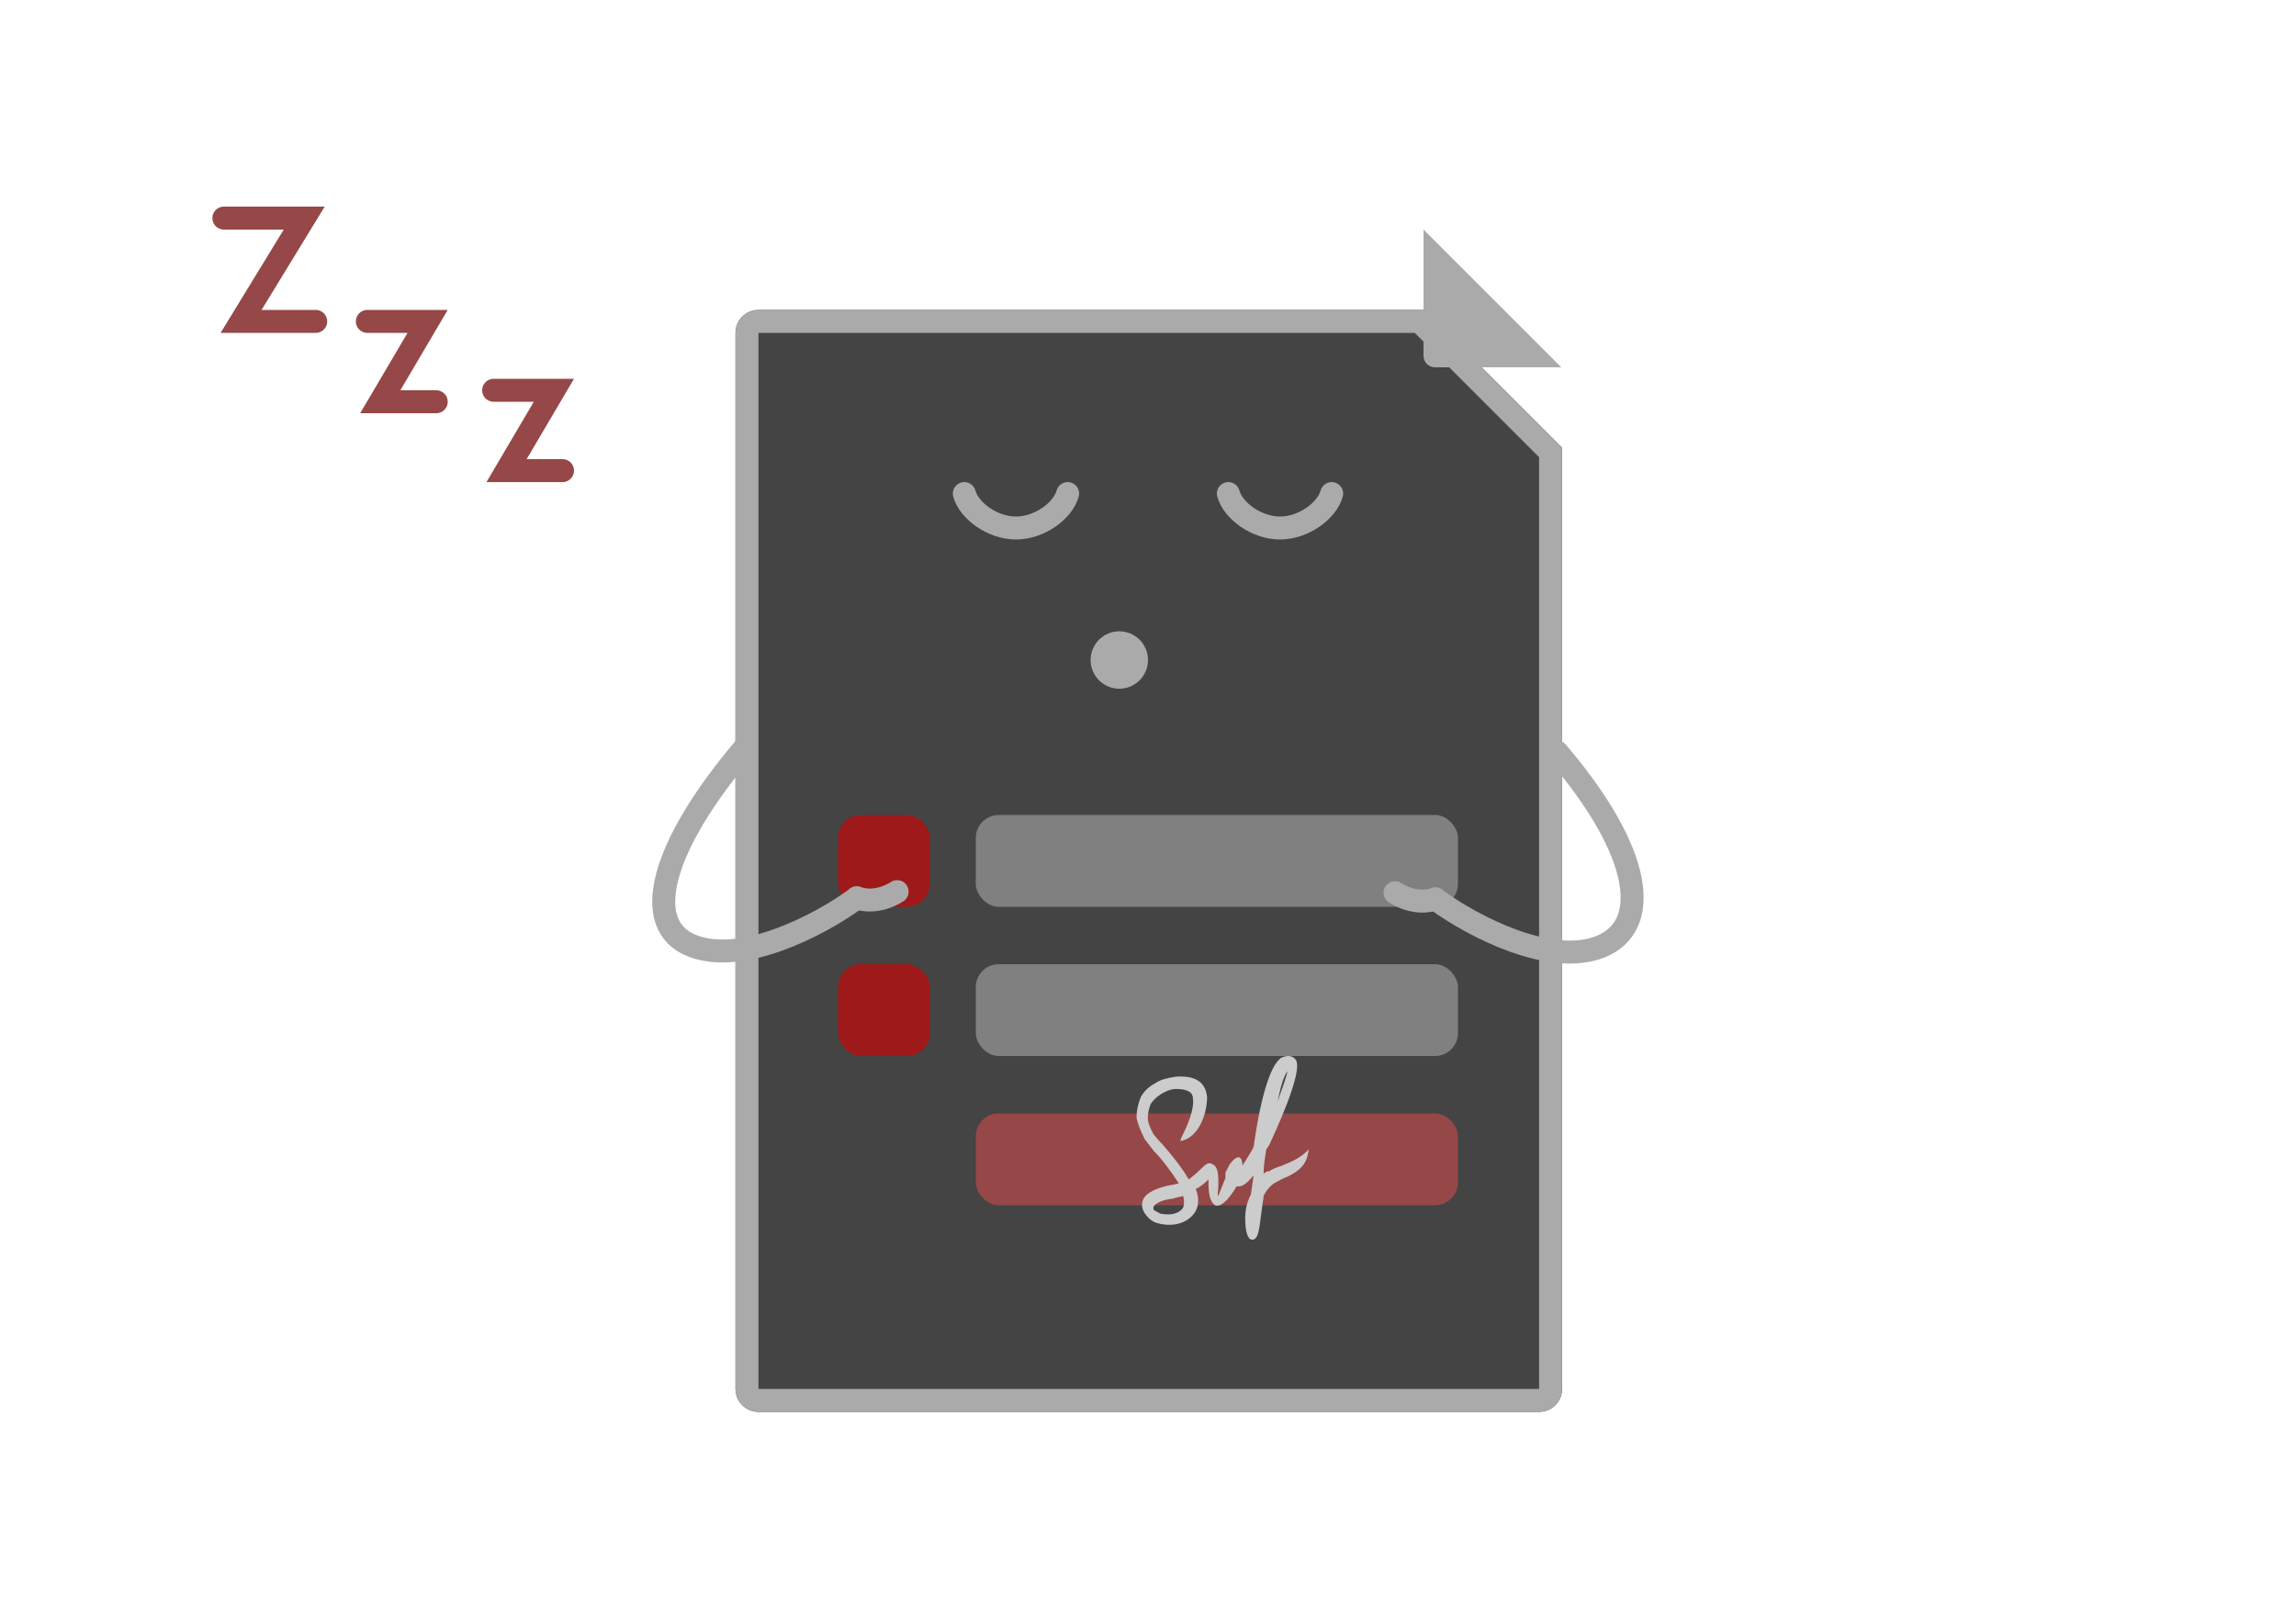 <svg width="200" height="140" viewBox="0 0 200 140" fill="none" xmlns="http://www.w3.org/2000/svg">
<g filter="url(#filter0_d_838_86656)">
<path d="M64.068 22C64.068 20.895 64.964 20 66.068 20H124.068L136.068 32V114C136.068 115.105 135.173 116 134.068 116H66.068C64.964 116 64.068 115.105 64.068 114V22Z" fill="#444444"/>
<path d="M65.068 22C65.068 21.448 65.516 21 66.068 21H123.654L135.068 32.414V114C135.068 114.552 134.621 115 134.068 115H66.068C65.516 115 65.068 114.552 65.068 114V22Z" stroke="#AAAAAA" stroke-width="2"/>
</g>
<path d="M84 43C84.409 44.5 86.454 46 88.5 46C90.546 46 92.591 44.5 93 43" stroke="#AAAAAA" stroke-width="2" stroke-linecap="round"/>
<path d="M107 43C107.409 44.5 109.455 46 111.5 46C113.545 46 115.591 44.5 116 43" stroke="#AAAAAA" stroke-width="2" stroke-linecap="round"/>
<rect x="73" y="71" width="8" height="8" rx="2" fill="#9E1919"/>
<rect x="85" y="71" width="42" height="8" rx="2" fill="#808080"/>
<rect x="85" y="84" width="42" height="8" rx="2" fill="#808080"/>
<rect x="85" y="97" width="42" height="8" rx="2" fill="#964747"/>
<rect x="73" y="84" width="8" height="8" rx="2" fill="#9E1919"/>
<path fill-rule="evenodd" clip-rule="evenodd" d="M102.811 99.406L102.934 99.047C103.426 98.093 104.041 96.66 103.918 95.705C103.918 95.228 103.549 94.87 102.443 94.87C101.951 94.87 101.459 95.108 101.09 95.347C100.721 95.586 100.475 95.825 100.23 96.183C100.107 96.541 99.984 96.899 99.984 97.376C99.984 97.854 100.23 98.331 100.475 98.809C100.598 98.928 100.844 99.286 101.213 99.644C101.951 100.48 102.934 101.674 103.549 102.748C104.041 102.39 104.41 102.032 104.656 101.793C105.025 101.435 105.27 101.196 105.639 101.435C106.131 101.674 106.131 102.39 106.131 103.225C106.131 103.703 106.008 104.18 106.131 104.18C106.131 104.18 106.254 103.822 106.746 102.628C106.746 102.509 106.746 102.27 106.746 102.151C106.869 101.912 106.992 101.674 107.115 101.435C107.73 100.599 108.221 100.599 108.221 101.554C108.59 100.957 109.082 100.241 109.205 99.883C109.697 96.302 110.557 92.721 111.664 92.124C112.279 91.885 112.648 92.005 112.893 92.363C113.508 93.437 111.049 98.689 110.557 99.764L110.311 100.122C110.189 100.838 110.066 101.554 110.066 102.27C110.189 102.151 110.311 102.032 110.557 102.032C110.926 101.793 111.295 101.674 111.664 101.554C112.525 101.196 113.385 100.838 114 100.122C113.877 101.077 113.631 101.793 112.156 102.509C111.787 102.628 111.418 102.867 111.172 102.987C110.68 103.225 110.311 103.703 110.066 104.18V104.3L109.943 105.135C109.697 106.806 109.697 108 109.082 108C108.713 108 108.467 107.403 108.467 106.09C108.467 105.493 108.59 104.777 108.959 104.061L109.205 102.39C108.713 102.987 108.221 103.464 107.73 103.345C106.869 104.777 106.254 105.135 105.885 105.016C105.393 104.777 105.27 103.942 105.27 103.106C105.27 102.987 105.27 102.867 105.27 102.748C105.025 102.987 104.656 103.345 104.164 103.583C104.533 104.538 104.41 105.374 103.795 105.971C102.934 106.806 101.705 106.806 100.844 106.568C100.352 106.448 99.984 106.09 99.738 105.732C99.492 105.374 99.369 104.896 99.615 104.419C99.861 103.942 100.721 103.464 102.074 103.225C102.32 103.225 102.443 103.106 102.689 103.106C102.074 102.151 101.213 100.957 100.475 100.241C100.107 99.764 99.861 99.406 99.738 99.286C99.369 98.57 99.123 97.973 99 97.376C99 96.779 99.123 96.183 99.369 95.586C99.615 95.108 100.107 94.631 100.598 94.392C101.09 94.034 101.705 93.915 102.443 93.795C104.287 93.676 105.025 94.392 105.148 95.586C105.148 97.018 104.41 99.167 102.811 99.406ZM102.934 105.374C103.18 105.135 103.18 104.658 103.057 104.18C102.811 104.3 102.443 104.3 102.197 104.419C101.09 104.538 100.598 104.896 100.475 105.135C100.475 105.255 100.475 105.255 100.475 105.374C100.598 105.493 100.844 105.613 101.09 105.732C101.705 105.851 102.443 105.851 102.934 105.374ZM111.295 95.944C111.664 94.87 112.033 93.915 112.156 93.318C111.787 93.795 111.541 94.75 111.295 95.944Z" fill="#CCCCCC"/>
<path d="M124 20L136 32H125C124.448 32 124 31.552 124 31V20Z" fill="#AAAAAA"/>
<circle cx="97.5" cy="57.5" r="2.5" fill="#AAAAAA"/>
<path d="M19.5 19H26.5L21 28H27.5" stroke="#964747" stroke-width="2" stroke-linecap="round"/>
<path d="M32 28H37.25L33.125 35H38" stroke="#964747" stroke-width="2" stroke-linecap="round"/>
<path d="M43 34H48.25L44.125 41H49" stroke="#964747" stroke-width="2" stroke-linecap="round"/>
<path d="M64.999 65C57.425 73.874 55.835 80.608 60.254 82.378C64.673 84.147 71.46 80.506 74.302 78.464" stroke="#AAAAAA" stroke-width="2" stroke-linecap="round"/>
<path d="M74.625 78.205C75.484 78.549 76.823 78.513 78.15 77.678" stroke="#AAAAAA" stroke-width="2" stroke-linecap="round"/>
<path d="M135.621 65.504C143.196 74.378 143.836 80.703 139.417 82.473C134.998 84.242 128.21 80.601 125.369 78.559" stroke="#AAAAAA" stroke-width="2" stroke-linecap="round"/>
<path d="M125.045 78.3C124.186 78.644 122.847 78.608 121.52 77.773" stroke="#AAAAAA" stroke-width="2" stroke-linecap="round"/>
<defs>
<filter id="filter0_d_838_86656" x="49.068" y="12" width="102" height="126" filterUnits="userSpaceOnUse" color-interpolation-filters="sRGB">
<feFlood flood-opacity="0" result="BackgroundImageFix"/>
<feColorMatrix in="SourceAlpha" type="matrix" values="0 0 0 0 0 0 0 0 0 0 0 0 0 0 0 0 0 0 127 0" result="hardAlpha"/>
<feOffset dy="7"/>
<feGaussianBlur stdDeviation="7.5"/>
<feColorMatrix type="matrix" values="0 0 0 0 0.333 0 0 0 0 0.333 0 0 0 0 0.333 0 0 0 0.1 0"/>
<feBlend mode="normal" in2="BackgroundImageFix" result="effect1_dropShadow_838_86656"/>
<feBlend mode="normal" in="SourceGraphic" in2="effect1_dropShadow_838_86656" result="shape"/>
</filter>
</defs>
</svg>
